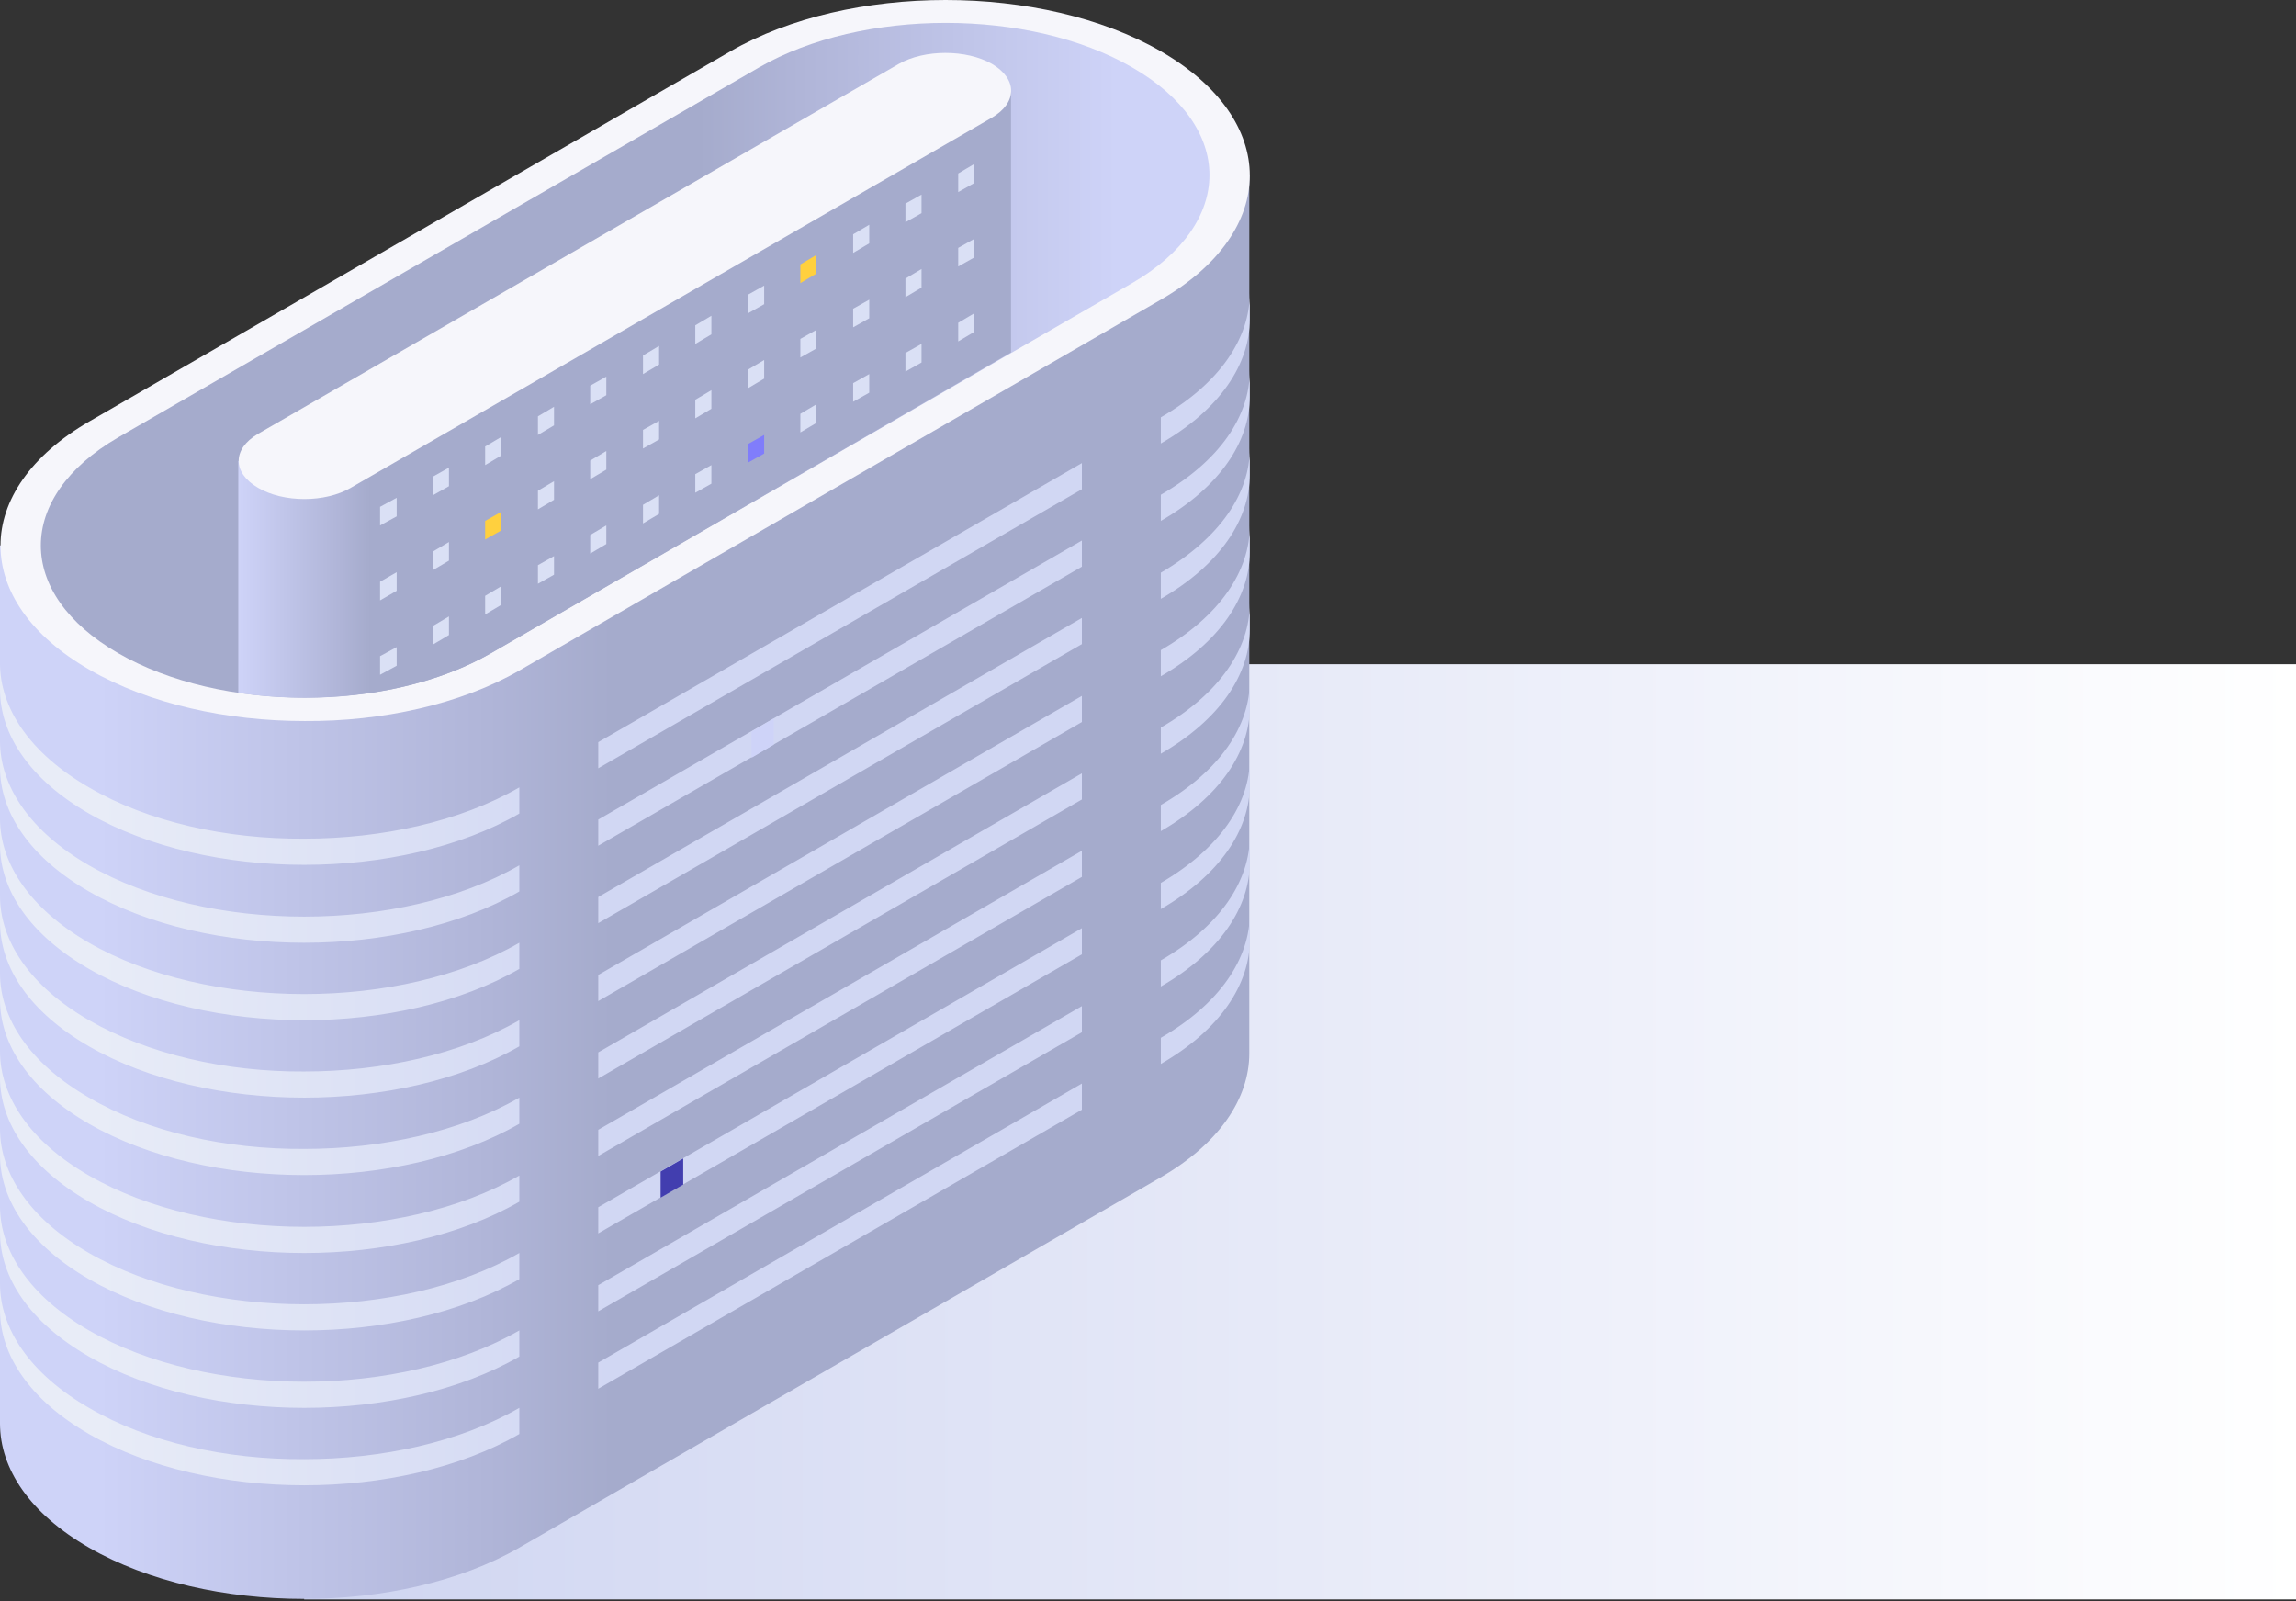 <?xml version="1.0" encoding="UTF-8"?> <svg xmlns="http://www.w3.org/2000/svg" width="1054" height="735" viewBox="0 0 1054 735" fill="none"><rect x="0" y="0" width="1054" height="735" fill="#333333" stroke="none"/> <g style="mix-blend-mode:multiply"> <path d="M1054 304.868H139.625V734.129H1054V304.868Z" fill="url(#paint0_linear)"></path> </g> <path d="M0 250.403V653.356C0 674.127 13.616 694.666 40.849 710.36C68.082 726.053 103.854 733.9 139.626 733.9C175.397 733.9 211.169 726.053 238.402 710.36L532.654 540.502C559.887 524.808 573.503 504.037 573.503 483.497V80.545L0 250.403Z" fill="url(#paint1_linear)"></path> <path d="M238.634 307.637L532.886 137.548C560.119 121.855 573.735 101.084 573.735 80.544C573.735 60.004 560.119 39.233 532.886 23.54C505.653 7.847 469.881 0 434.109 0C398.338 0 362.566 7.847 335.333 23.54L41.081 193.398C13.848 209.092 0.231 229.862 0.231 250.402C0.231 271.173 13.848 291.713 41.081 307.406C68.313 323.1 104.085 330.947 139.857 330.947C175.398 331.177 211.401 323.33 238.634 307.637Z" fill="#F6F6FB"></path> <path d="M225.478 299.792C178.167 327.025 101.315 327.025 54.234 299.792C6.923 272.559 6.923 228.248 54.234 200.784L348.487 30.925C395.798 3.693 472.65 3.693 519.73 30.925C567.041 58.158 567.041 102.469 519.73 129.933L225.478 299.792Z" fill="url(#paint2_linear)"></path> <path d="M109.392 318.023C149.549 324.024 193.86 318.024 225.246 299.792L464.11 161.781V42.003L109.392 211.631V318.023Z" fill="url(#paint3_linear)"></path> <path d="M412.646 29.308L118.394 199.167C106.624 206.091 106.624 216.938 118.394 223.862C130.164 230.785 149.319 230.785 161.089 223.862L455.342 54.003C467.112 47.079 467.112 36.232 455.342 29.308C443.571 22.616 424.416 22.616 412.646 29.308Z" fill="#F6F6FB"></path> <path d="M182.091 237.017L174.475 241.171V232.632L182.091 228.478V237.017Z" fill="#DAE0F5"></path> <path d="M206.093 223.17L198.708 227.325V218.785L206.093 214.631V223.17Z" fill="#DAE0F5"></path> <path d="M230.094 209.093L222.708 213.478V204.938L230.094 200.554V209.093Z" fill="#DAE0F5"></path> <path d="M254.326 195.246L246.941 199.63V191.092L254.326 186.707V195.246Z" fill="#DAE0F5"></path> <path d="M278.328 181.399L270.942 185.553V177.014L278.328 172.86V181.399Z" fill="#DAE0F5"></path> <path d="M302.56 167.32L295.174 171.705V163.166L302.56 158.781V167.32Z" fill="#DAE0F5"></path> <path d="M326.565 153.472L319.179 157.857V149.317L326.565 144.932V153.472Z" fill="#DAE0F5"></path> <path d="M350.797 139.627L343.412 143.781V135.242L350.797 131.088V139.627Z" fill="#DAE0F5"></path> <path d="M374.799 125.548L367.413 129.932V121.393L374.799 117.009V125.548Z" fill="#FFD03E"></path> <path d="M399.03 111.699L391.645 116.084V107.545L399.03 103.16V111.699Z" fill="#DAE0F5"></path> <path d="M423.032 97.854L415.647 102.008V93.469L423.032 89.315V97.854Z" fill="#DAE0F5"></path> <path d="M447.265 84.006L439.879 88.16V79.621L447.265 75.236V84.006Z" fill="#DAE0F5"></path> <path d="M182.091 271.175L174.475 275.56V267.021L182.091 262.636V271.175Z" fill="#DAE0F5"></path> <path d="M206.093 257.327L198.708 261.712V253.173L206.093 248.788V257.327Z" fill="#DAE0F5"></path> <path d="M230.094 243.48L222.708 247.634V239.095L230.094 234.941V243.48Z" fill="#FFD03E"></path> <path d="M254.326 229.403L246.941 233.788V225.249L254.326 220.864V229.403Z" fill="#DAE0F5"></path> <path d="M278.328 215.555L270.942 219.939V211.4L278.328 207.015V215.555Z" fill="#DAE0F5"></path> <path d="M302.56 201.71L295.174 205.864V197.325L302.56 193.17V201.71Z" fill="#DAE0F5"></path> <path d="M326.565 187.63L319.179 192.016V183.476L326.565 179.091V187.63Z" fill="#DAE0F5"></path> <path d="M350.797 173.782L343.412 178.167V169.628L350.797 165.243V173.782Z" fill="#DAE0F5"></path> <path d="M374.799 159.936L367.413 164.091V155.552L374.799 151.398V159.936Z" fill="#DAE0F5"></path> <path d="M399.03 146.088L391.645 150.242V141.703L399.03 137.549V146.088Z" fill="#DAE0F5"></path> <path d="M423.032 132.011L415.647 136.396V127.857L423.032 123.472V132.011Z" fill="#DAE0F5"></path> <path d="M447.265 118.164L439.879 122.318V113.779L447.265 109.625V118.164Z" fill="#DAE0F5"></path> <path d="M182.091 305.561L174.475 309.715V301.176L182.091 297.022V305.561Z" fill="#DAE0F5"></path> <path d="M206.093 291.481L198.708 295.866V287.328L206.093 282.943V291.481Z" fill="#DAE0F5"></path> <path d="M230.094 277.637L222.708 282.022V273.483L230.094 269.098V277.637Z" fill="#DAE0F5"></path> <path d="M254.326 263.788L246.941 267.942V259.403L254.326 255.249V263.788Z" fill="#DAE0F5"></path> <path d="M278.328 249.711L270.942 254.096V245.557L278.328 241.172V249.711Z" fill="#DAE0F5"></path> <path d="M302.56 235.864L295.174 240.249V231.71L302.56 227.325V235.864Z" fill="#DAE0F5"></path> <path d="M326.565 222.016L319.179 226.17V217.631L326.565 213.477V222.016Z" fill="#DAE0F5"></path> <path d="M350.797 208.169L343.412 212.323V203.784L350.797 199.63V208.169Z" fill="#807DFB"></path> <path d="M374.799 194.092L367.413 198.477V189.937L374.799 185.553V194.092Z" fill="#DAE0F5"></path> <path d="M399.03 180.244L391.645 184.398V175.858L399.03 171.704V180.244Z" fill="#DAE0F5"></path> <path d="M423.032 166.397L415.647 170.551V162.011L423.032 157.857V166.397Z" fill="#DAE0F5"></path> <path d="M447.265 152.319L439.879 156.704V148.165L447.265 143.78V152.319Z" fill="#DAE0F5"></path> <path d="M274.636 352.642L496.652 224.555V212.555L274.636 340.641V352.642ZM40.849 503.807C13.616 488.113 0 467.342 0 446.802V458.803C0 479.574 13.616 500.114 40.849 515.807C68.082 531.501 103.854 539.348 139.626 539.348C175.398 539.348 211.169 531.501 238.402 515.807V503.807C211.169 519.5 175.398 527.347 139.626 527.347C103.854 527.577 68.082 519.731 40.849 503.807ZM274.636 388.183L496.652 260.097V248.096L274.636 376.182V388.183ZM40.849 432.724C13.616 417.031 0 396.26 0 375.72V387.721C0 408.492 13.616 429.032 40.849 444.726C68.082 460.419 103.854 468.266 139.626 468.266C175.398 468.266 211.169 460.419 238.402 444.726V432.724C211.169 448.418 175.398 456.265 139.626 456.265C103.854 456.265 68.082 448.418 40.849 432.724ZM40.849 397.183C13.616 381.49 0 360.719 0 340.179V352.18C0 372.951 13.616 393.491 40.849 409.184C68.082 424.878 103.854 432.724 139.626 432.724C175.398 432.724 211.169 424.878 238.402 409.184V397.183C211.169 412.877 175.398 420.724 139.626 420.724C103.854 420.724 68.082 412.877 40.849 397.183ZM274.636 423.724L496.652 295.638V283.637L274.636 411.723V423.724ZM40.849 361.412C13.616 345.718 0 324.948 0 304.408V316.408C0 337.179 13.616 357.719 40.849 373.412C68.082 389.106 103.854 396.953 139.626 396.953C175.398 396.953 211.169 389.106 238.402 373.412V361.412C211.169 377.105 175.398 384.952 139.626 384.952C103.854 385.183 68.082 377.336 40.849 361.412ZM274.636 637.432L496.652 509.346V497.344L274.636 625.431V637.432ZM274.636 601.891L496.652 473.804V461.804L274.636 589.89V601.891ZM274.636 459.496L496.652 331.409V319.409L274.636 447.495V459.496ZM274.636 566.119L496.652 438.032V426.032L274.636 554.118V566.119ZM274.636 530.578L496.652 402.492V390.491L274.636 518.577V530.578ZM274.636 495.037L496.652 366.951V354.95L274.636 483.036V495.037ZM40.849 468.266C13.616 452.572 0 431.802 0 411.262V423.262C0 444.033 13.616 464.573 40.849 480.266C68.082 495.96 103.854 503.807 139.626 503.807C175.398 503.807 211.169 495.96 238.402 480.266V468.266C211.169 483.959 175.398 491.806 139.626 491.806C103.854 492.037 68.082 483.959 40.849 468.266ZM532.885 262.866V274.867C560.118 259.173 573.734 238.403 573.734 217.863V205.862C573.734 226.402 560.118 246.942 532.885 262.866ZM532.885 369.489V381.49C560.118 365.796 573.734 345.026 573.734 324.486V312.485C573.734 333.256 560.118 353.796 532.885 369.489ZM532.885 333.948V345.949C560.118 330.256 573.734 309.485 573.734 288.945V276.944C573.734 297.484 560.118 318.255 532.885 333.948ZM532.885 298.407V310.408C560.118 294.715 573.734 273.944 573.734 253.404V241.403C573.734 261.943 560.118 282.714 532.885 298.407ZM532.885 227.094V239.095C560.118 223.402 573.734 202.631 573.734 182.091V170.09C573.734 190.861 560.118 211.401 532.885 227.094ZM532.885 191.553V203.554C560.118 187.861 573.734 167.09 573.734 146.55V134.549C573.734 155.089 560.118 175.86 532.885 191.553ZM40.849 539.578C13.616 523.885 0 503.114 0 482.574V494.575C0 515.346 13.616 535.886 40.849 551.579C68.082 567.273 103.854 575.12 139.626 575.12C175.398 575.12 211.169 567.273 238.402 551.579V539.578C211.169 555.272 175.398 563.118 139.626 563.118C103.854 563.118 68.082 555.272 40.849 539.578ZM40.849 610.661C13.616 594.967 0 574.196 0 553.657V565.657C0 586.428 13.616 606.968 40.849 622.661C68.082 638.355 103.854 646.201 139.626 646.201C175.398 646.201 211.169 638.355 238.402 622.661V610.661C211.169 626.354 175.398 634.201 139.626 634.201C103.854 634.201 68.082 626.354 40.849 610.661ZM40.849 575.12C13.616 559.426 0 538.655 0 518.115V530.116C0 550.887 13.616 571.427 40.849 587.12C68.082 602.814 103.854 610.661 139.626 610.661C175.398 610.661 211.169 602.814 238.402 587.12V575.12C211.169 590.813 175.398 598.66 139.626 598.66C103.854 598.66 68.082 590.813 40.849 575.12ZM40.849 646.201C13.616 630.508 0 609.737 0 589.197V601.198C0 621.969 13.616 642.509 40.849 658.203C68.082 673.896 103.854 681.743 139.626 681.743C175.398 681.743 211.169 673.896 238.402 658.203V646.201C211.169 661.895 175.398 669.742 139.626 669.742C103.854 669.973 68.082 662.126 40.849 646.201ZM532.885 476.343V488.344C560.118 472.651 573.734 451.88 573.734 431.34V419.339C573.734 439.879 560.118 460.65 532.885 476.343ZM532.885 405.261V417.262C560.118 401.568 573.734 380.798 573.734 360.258V348.257C573.734 368.797 560.118 389.337 532.885 405.261ZM532.885 440.802V452.803C560.118 437.11 573.734 416.339 573.734 395.799V383.798C573.734 404.338 560.118 425.108 532.885 440.802Z" fill="url(#paint4_linear)"></path> <path d="M355.18 341.794L345.025 347.795V335.794L355.18 329.794V341.794Z" fill="#CED3F8"></path> <path d="M313.638 543.732L303.252 549.733V537.731L313.638 531.73V543.732Z" fill="#423EAF"></path> <defs> <linearGradient id="paint0_linear" x1="139.717" y1="519.485" x2="1054.18" y2="519.485" gradientUnits="userSpaceOnUse"> <stop stop-color="#CFD5F1"></stop> <stop offset="1" stop-color="white"></stop> </linearGradient> <linearGradient id="paint1_linear" x1="-0.107" y1="407.304" x2="573.829" y2="407.304" gradientUnits="userSpaceOnUse"> <stop offset="0.079" stop-color="#CED3F8"></stop> <stop offset="0.39" stop-color="#B0B5D8"></stop> <stop offset="0.49" stop-color="#A5ABCC"></stop> </linearGradient> <linearGradient id="paint2_linear" x1="18.644" y1="165.495" x2="555.078" y2="165.495" gradientUnits="userSpaceOnUse"> <stop offset="0.563" stop-color="#A5ABCC"></stop> <stop offset="0.65" stop-color="#B0B5D8"></stop> <stop offset="0.921" stop-color="#CED3F8"></stop> </linearGradient> <linearGradient id="paint3_linear" x1="109.485" y1="181.255" x2="464.237" y2="181.255" gradientUnits="userSpaceOnUse"> <stop stop-color="#CED3F8"></stop> <stop offset="0.129" stop-color="#B0B5D8"></stop> <stop offset="0.171" stop-color="#A5ABCC"></stop> </linearGradient> <linearGradient id="paint4_linear" x1="-0.107" y1="408.206" x2="573.829" y2="408.206" gradientUnits="userSpaceOnUse"> <stop offset="0.079" stop-color="#E8ECF7"></stop> <stop offset="0.49" stop-color="#D1D7F3"></stop> </linearGradient> </defs> </svg> 
